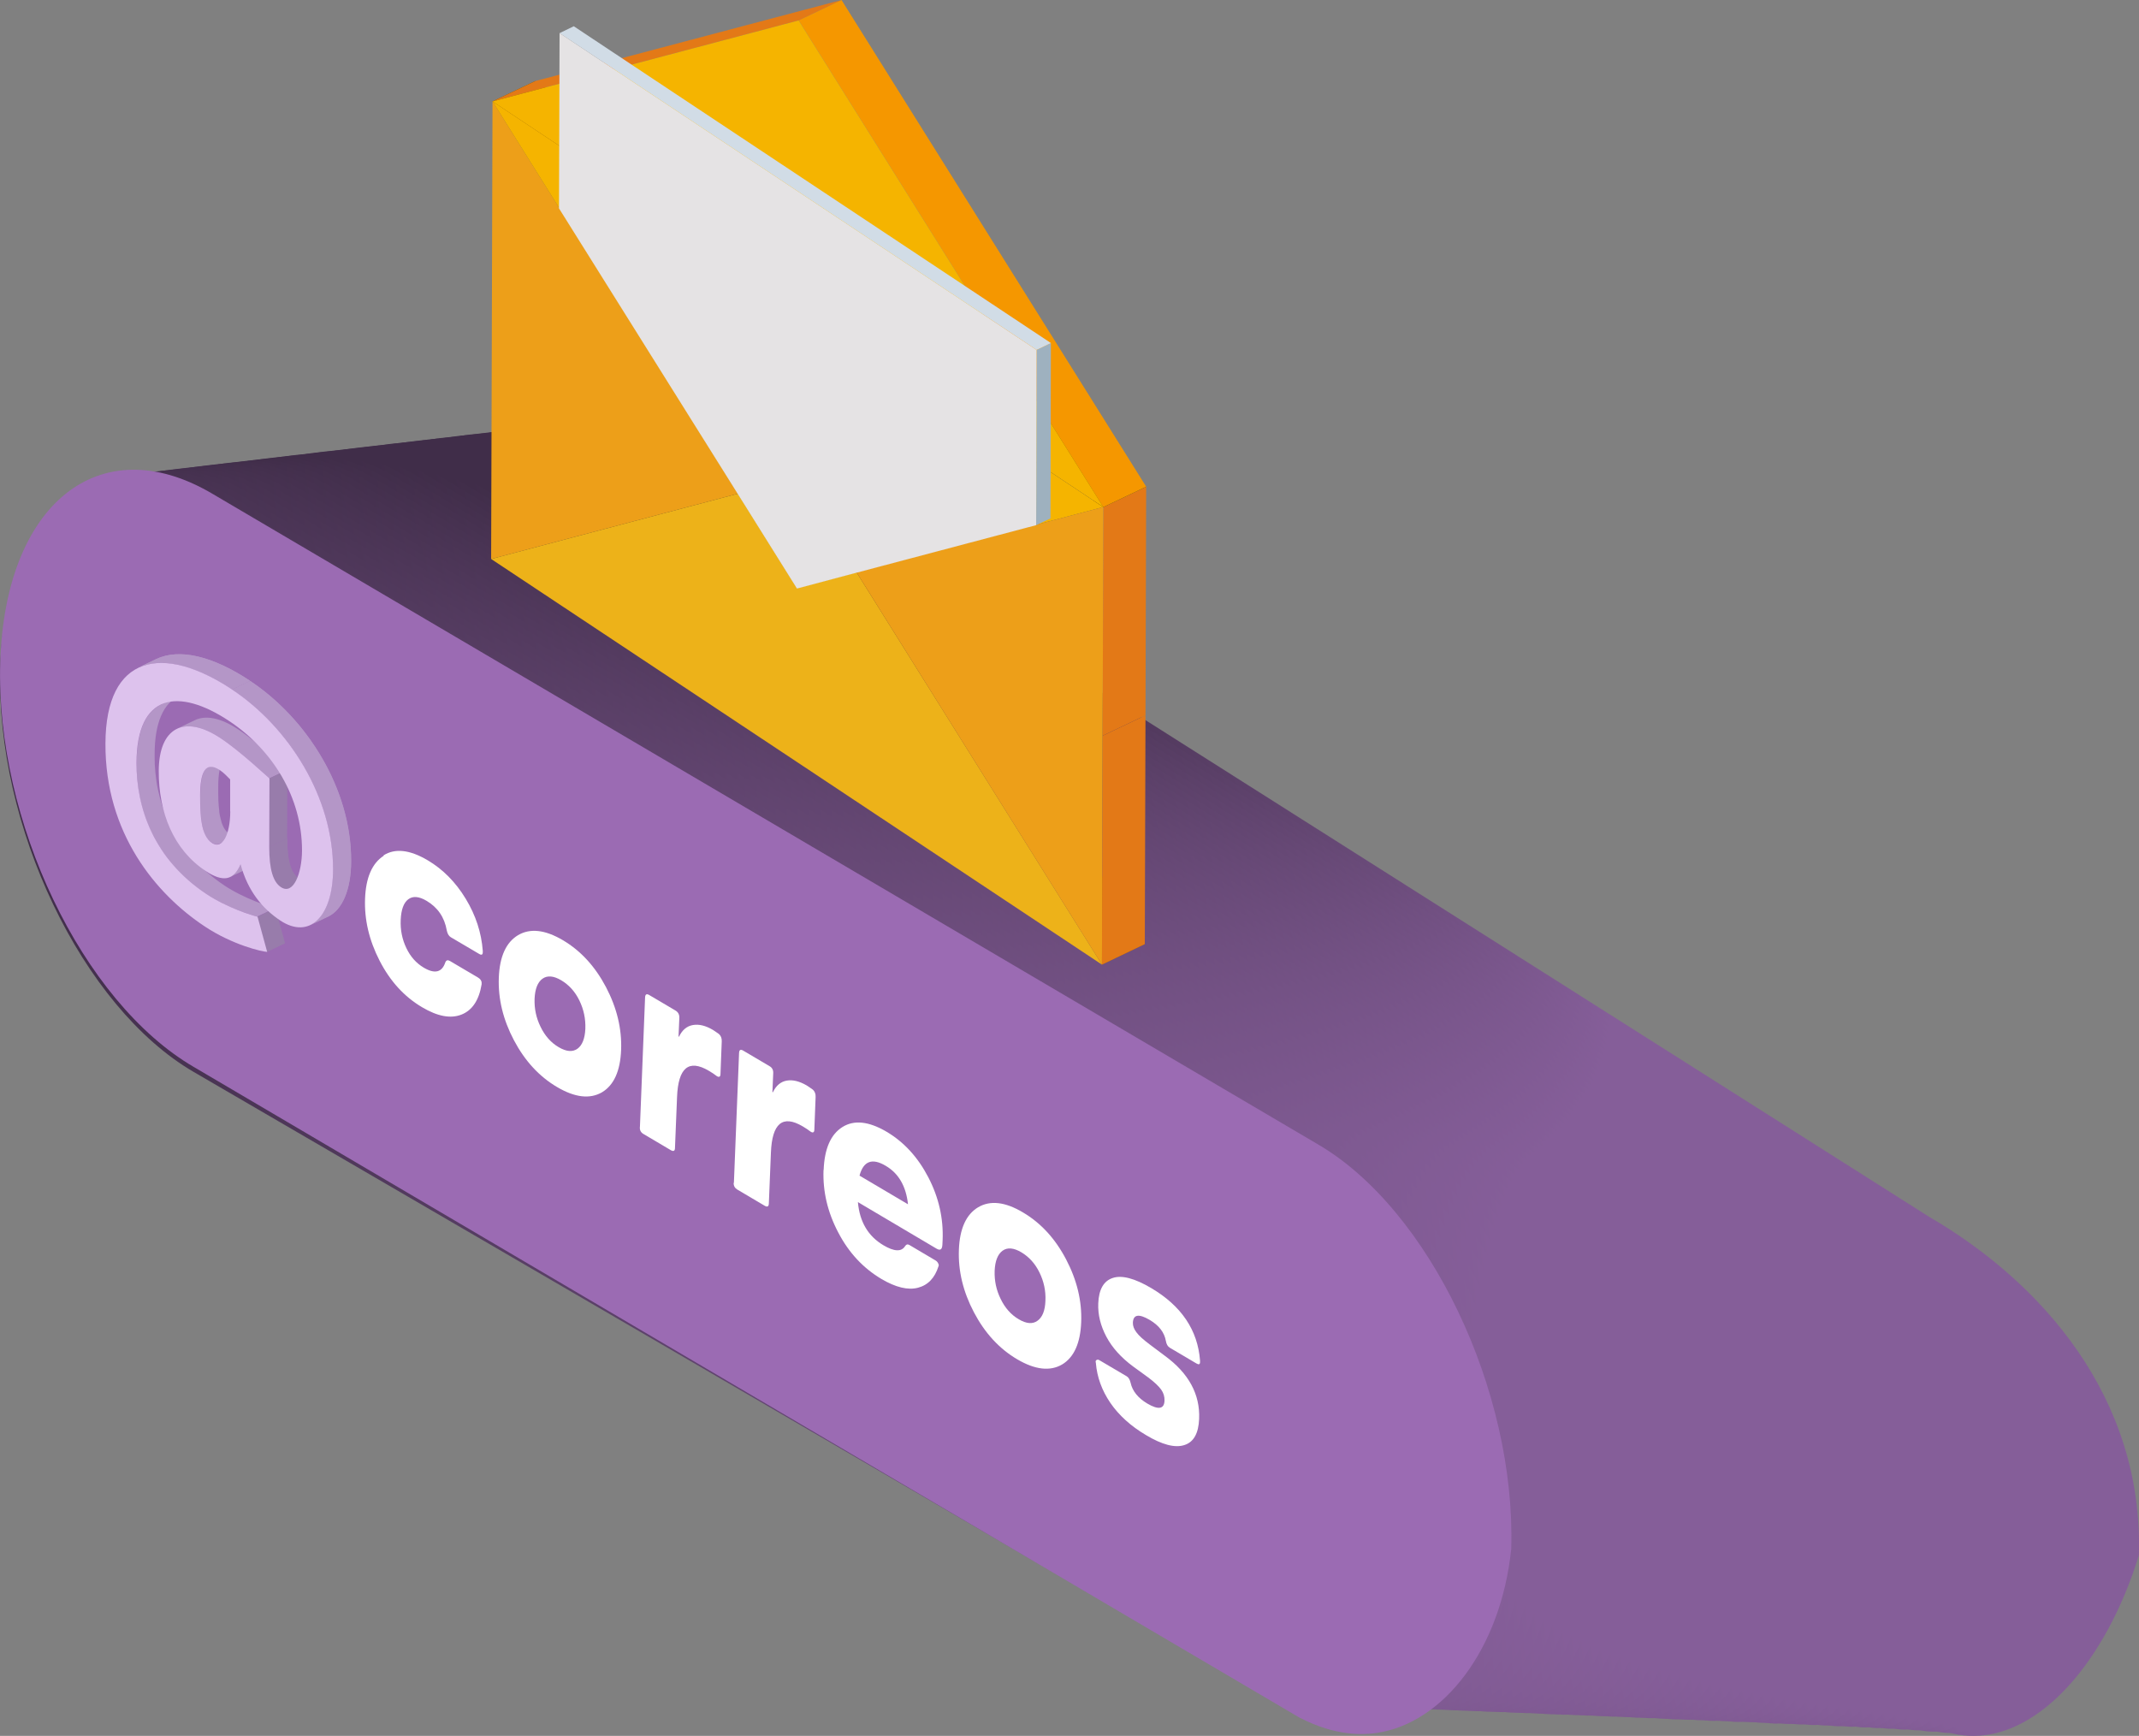 <?xml version="1.0" encoding="UTF-8"?><svg id="Capa_2" xmlns="http://www.w3.org/2000/svg" xmlns:xlink="http://www.w3.org/1999/xlink" viewBox="0 0 186.62 151.45"><rect x="0" y="0" width="186.62" height="151.45" fill="#808080" stroke="none"/><defs><style>.cls-1{fill:url(#linear-gradient-4);}.cls-1,.cls-2,.cls-3,.cls-4,.cls-5,.cls-6,.cls-7,.cls-8,.cls-9,.cls-10,.cls-11,.cls-12,.cls-13,.cls-14,.cls-15,.cls-16,.cls-17,.cls-18,.cls-19,.cls-20,.cls-21,.cls-22,.cls-23,.cls-24,.cls-25,.cls-26,.cls-27,.cls-28,.cls-29,.cls-30,.cls-31,.cls-32,.cls-33,.cls-34,.cls-35,.cls-36,.cls-37,.cls-38,.cls-39,.cls-40,.cls-41,.cls-42,.cls-43,.cls-44,.cls-45,.cls-46,.cls-47,.cls-48,.cls-49,.cls-50,.cls-51,.cls-52,.cls-53{fill-rule:evenodd;}.cls-2{fill:#9b6bb3;}.cls-54{fill:#987cab;}.cls-3{fill:url(#linear-gradient-12);}.cls-55{clip-path:url(#clippath-2);}.cls-55,.cls-56,.cls-57,.cls-58{fill:none;}.cls-59{fill:#fff;}.cls-60{fill:#b496c7;}.cls-4{fill:url(#linear-gradient-38);}.cls-5{fill:url(#linear-gradient-21);}.cls-61{fill:#836100;}.cls-6{fill:url(#linear-gradient-48);}.cls-7{fill:url(#linear-gradient-44);}.cls-8{fill:url(#linear-gradient-35);}.cls-9{fill:url(#linear-gradient-36);}.cls-10{fill:url(#linear-gradient-2);}.cls-62{fill:#d1dce6;}.cls-11{fill:url(#linear-gradient);}.cls-63{fill:#f59700;}.cls-12{fill:url(#linear-gradient-15);}.cls-13{fill:url(#linear-gradient-24);}.cls-14{fill:url(#linear-gradient-9);}.cls-64{fill:#ed9f19;}.cls-15{fill:url(#linear-gradient-25);}.cls-16{fill:url(#linear-gradient-34);}.cls-17{fill:url(#linear-gradient-40);}.cls-18{fill:url(#linear-gradient-6);}.cls-19{fill:url(#linear-gradient-16);}.cls-20{fill:url(#linear-gradient-29);}.cls-21{fill:url(#linear-gradient-39);}.cls-22{fill:url(#linear-gradient-26);}.cls-65{fill:#edb219;}.cls-23{fill:url(#linear-gradient-14);}.cls-66{fill:#ddc2ed;}.cls-24{fill:url(#linear-gradient-37);}.cls-25{fill:url(#linear-gradient-49);}.cls-26{fill:url(#linear-gradient-5);}.cls-27{fill:url(#linear-gradient-23);}.cls-28{fill:url(#linear-gradient-28);}.cls-29{fill:url(#linear-gradient-27);}.cls-56{isolation:isolate;}.cls-30{fill:url(#linear-gradient-10);}.cls-31{fill:url(#linear-gradient-18);}.cls-32{fill:url(#linear-gradient-41);}.cls-33{fill:url(#linear-gradient-32);}.cls-67{fill:#e5e3e4;}.cls-34{fill:url(#linear-gradient-11);}.cls-35{fill:url(#linear-gradient-51);}.cls-68{fill:#e37917;}.cls-36{fill:url(#linear-gradient-30);}.cls-37{fill:url(#linear-gradient-45);}.cls-38{fill:url(#linear-gradient-19);}.cls-69{fill:#774c0d;}.cls-39{fill:url(#linear-gradient-20);}.cls-40{fill:url(#linear-gradient-47);}.cls-70{fill:#935710;}.cls-41{fill:url(#linear-gradient-31);}.cls-57{clip-path:url(#clippath);}.cls-71{fill:#f5b400;}.cls-58{clip-path:url(#clippath-1);}.cls-42{fill:url(#linear-gradient-52);}.cls-43{fill:url(#linear-gradient-22);}.cls-72{fill:#935f10;}.cls-73{fill:#9eb1bf;}.cls-44{fill:url(#linear-gradient-50);}.cls-45{fill:url(#linear-gradient-13);}.cls-46{fill:url(#linear-gradient-7);}.cls-47{fill:url(#linear-gradient-8);}.cls-48{fill:url(#linear-gradient-46);}.cls-49{fill:url(#linear-gradient-3);}.cls-50{fill:url(#linear-gradient-43);}.cls-51{fill:url(#linear-gradient-33);}.cls-52{fill:url(#linear-gradient-17);}.cls-74{fill:#77460d;}.cls-53{fill:url(#linear-gradient-42);}</style><linearGradient id="linear-gradient" x1="110.66" y1="92.48" x2="148.57" y2="61.94" gradientTransform="translate(26.2 -19.45) rotate(17.22) scale(.75 .96) skewX(23.39)" gradientUnits="userSpaceOnUse"><stop offset="0" stop-color="#402d49"/><stop offset=".67" stop-color="#6d4d7d"/><stop offset="1" stop-color="#855e99"/></linearGradient><linearGradient id="linear-gradient-2" x1="108.14" y1="93.4" x2="148.3" y2="61.93" xlink:href="#linear-gradient"/><linearGradient id="linear-gradient-3" x1="105.59" y1="94.31" x2="148.04" y2="61.93" xlink:href="#linear-gradient"/><linearGradient id="linear-gradient-4" x1="103" y1="95.19" x2="147.8" y2="61.96" xlink:href="#linear-gradient"/><linearGradient id="linear-gradient-5" x1="100.37" y1="96.06" x2="147.57" y2="62.01" xlink:href="#linear-gradient"/><linearGradient id="linear-gradient-6" x1="97.71" y1="96.9" x2="147.35" y2="62.08" xlink:href="#linear-gradient"/><linearGradient id="linear-gradient-7" x1="95.01" y1="97.72" x2="147.14" y2="62.18" xlink:href="#linear-gradient"/><linearGradient id="linear-gradient-8" x1="92.28" y1="98.51" x2="146.95" y2="62.3" xlink:href="#linear-gradient"/><linearGradient id="linear-gradient-9" x1="89.52" y1="99.27" x2="146.76" y2="62.44" xlink:href="#linear-gradient"/><linearGradient id="linear-gradient-10" x1="86.73" y1="100" x2="146.58" y2="62.61" xlink:href="#linear-gradient"/><linearGradient id="linear-gradient-11" x1="83.98" y1="100.81" x2="146.47" y2="62.91" xlink:href="#linear-gradient"/><linearGradient id="linear-gradient-12" x1="81.21" y1="101.63" x2="146.39" y2="63.27" xlink:href="#linear-gradient"/><linearGradient id="linear-gradient-13" x1="78.41" y1="102.42" x2="146.31" y2="63.67" xlink:href="#linear-gradient"/><linearGradient id="linear-gradient-14" x1="75.59" y1="103.18" x2="146.24" y2="64.09" xlink:href="#linear-gradient"/><linearGradient id="linear-gradient-15" x1="72.74" y1="103.9" x2="146.17" y2="64.55" xlink:href="#linear-gradient"/><linearGradient id="linear-gradient-16" x1="69.86" y1="104.6" x2="146.1" y2="65.04" xlink:href="#linear-gradient"/><linearGradient id="linear-gradient-17" x1="66.95" y1="105.26" x2="146.03" y2="65.55" xlink:href="#linear-gradient"/><linearGradient id="linear-gradient-18" x1="64.02" y1="105.89" x2="145.95" y2="66.1" xlink:href="#linear-gradient"/><linearGradient id="linear-gradient-19" x1="61.07" y1="106.48" x2="145.88" y2="66.68" xlink:href="#linear-gradient"/><linearGradient id="linear-gradient-20" x1="58.09" y1="107.03" x2="145.8" y2="67.29" xlink:href="#linear-gradient"/><linearGradient id="linear-gradient-21" x1="55.1" y1="107.55" x2="145.72" y2="67.92" xlink:href="#linear-gradient"/><linearGradient id="linear-gradient-22" x1="52.08" y1="108.03" x2="145.64" y2="68.59" xlink:href="#linear-gradient"/><linearGradient id="linear-gradient-23" x1="49.05" y1="108.46" x2="145.55" y2="69.29" xlink:href="#linear-gradient"/><linearGradient id="linear-gradient-24" x1="46" y1="108.86" x2="145.45" y2="70.02" xlink:href="#linear-gradient"/><linearGradient id="linear-gradient-25" x1="42.94" y1="109.21" x2="145.34" y2="70.79" xlink:href="#linear-gradient"/><linearGradient id="linear-gradient-26" x1="39.86" y1="109.53" x2="145.23" y2="71.58" xlink:href="#linear-gradient"/><linearGradient id="linear-gradient-27" x1="36.77" y1="109.8" x2="145.11" y2="72.4" xlink:href="#linear-gradient"/><linearGradient id="linear-gradient-28" x1="33.68" y1="110.03" x2="144.98" y2="73.25" xlink:href="#linear-gradient"/><linearGradient id="linear-gradient-29" x1="30.57" y1="110.21" x2="144.83" y2="74.13" xlink:href="#linear-gradient"/><linearGradient id="linear-gradient-30" x1="27.46" y1="110.35" x2="144.68" y2="75.05" xlink:href="#linear-gradient"/><linearGradient id="linear-gradient-31" x1="24.34" y1="110.44" x2="144.51" y2="75.99" xlink:href="#linear-gradient"/><linearGradient id="linear-gradient-32" x1="21.21" y1="110.5" x2="144.33" y2="76.96" xlink:href="#linear-gradient"/><linearGradient id="linear-gradient-33" x1="18.09" y1="110.5" x2="144.14" y2="77.96" xlink:href="#linear-gradient"/><linearGradient id="linear-gradient-34" x1="14.97" y1="110.46" x2="143.93" y2="78.99" xlink:href="#linear-gradient"/><linearGradient id="linear-gradient-35" x1="11.84" y1="110.38" x2="143.7" y2="80.05" xlink:href="#linear-gradient"/><linearGradient id="linear-gradient-36" x1="8.72" y1="110.25" x2="143.46" y2="81.14" xlink:href="#linear-gradient"/><linearGradient id="linear-gradient-37" x1="5.6" y1="110.07" x2="143.2" y2="82.26" xlink:href="#linear-gradient"/><linearGradient id="linear-gradient-38" x1="2.49" y1="109.85" x2="142.93" y2="83.4" xlink:href="#linear-gradient"/><linearGradient id="linear-gradient-39" x1="-.61" y1="109.58" x2="142.63" y2="84.57" xlink:href="#linear-gradient"/><linearGradient id="linear-gradient-40" x1="-3.7" y1="109.27" x2="142.32" y2="85.77" xlink:href="#linear-gradient"/><linearGradient id="linear-gradient-41" x1="-6.79" y1="108.91" x2="141.98" y2="86.99" xlink:href="#linear-gradient"/><linearGradient id="linear-gradient-42" x1="-9.86" y1="108.51" x2="141.62" y2="88.25" xlink:href="#linear-gradient"/><linearGradient id="linear-gradient-43" x1="-12.91" y1="108.06" x2="141.25" y2="89.52" xlink:href="#linear-gradient"/><linearGradient id="linear-gradient-44" x1="-15.96" y1="107.57" x2="140.84" y2="90.83" xlink:href="#linear-gradient"/><linearGradient id="linear-gradient-45" x1="-18.98" y1="107.03" x2="140.42" y2="92.16" xlink:href="#linear-gradient"/><linearGradient id="linear-gradient-46" x1="-21.99" y1="106.46" x2="139.97" y2="93.51" xlink:href="#linear-gradient"/><linearGradient id="linear-gradient-47" x1="-24.97" y1="105.84" x2="139.5" y2="94.88" xlink:href="#linear-gradient"/><linearGradient id="linear-gradient-48" x1="-27.94" y1="105.17" x2="139" y2="96.28" xlink:href="#linear-gradient"/><linearGradient id="linear-gradient-49" x1="-30.88" y1="104.47" x2="138.48" y2="97.71" xlink:href="#linear-gradient"/><linearGradient id="linear-gradient-50" x1="-33.8" y1="103.72" x2="137.93" y2="99.15" xlink:href="#linear-gradient"/><linearGradient id="linear-gradient-51" x1="-36.69" y1="102.93" x2="137.35" y2="100.62" xlink:href="#linear-gradient"/><linearGradient id="linear-gradient-52" x1="-39.55" y1="102.11" x2="136.74" y2="102.11" xlink:href="#linear-gradient"/><clipPath id="clippath"><path class="cls-54" d="m26.81,76.74l-1.57.75c-.22.1-.47.09-.73-.09-.69-.46-1.03-1.54-1.02-3.5l1.57-.75c0,1.96.34,3.05,1.02,3.5.27.18.51.19.73.09Z"/></clipPath><clipPath id="clippath-1"><path class="cls-60" d="m12.06,58.25l1.57-.75c2.04-.97,4.97-.24,8.19,1.9l-1.57.75c-3.22-2.14-6.16-2.87-8.19-1.9Z"/></clipPath><clipPath id="clippath-2"><path class="cls-60" d="m28.65,79.96l-1.57.75c1.2-.57,1.98-2.32,1.99-4.84.02-6.35-3.9-12.45-8.81-15.71l1.57-.75c4.91,3.26,8.83,9.36,8.81,15.71,0,2.52-.79,4.27-1.99,4.84Z"/></clipPath></defs><g id="piso_1"><path class="cls-11" d="m168.2,150.46l-108.28-61.97c-9.75-5.67-17.31-21.49-16.9-35.31h0c.42-13.83,8.66-20.44,18.41-14.76l106.89,67.75c9.75,5.67,18.7,15.7,18.29,29.53-2.93,9.41-8.66,15.75-14.44,15.75-1.08,0-2.42-.22-3.96-.99Z"/><path class="cls-10" d="m167.02,150.39l-107.95-61.8c-9.75-5.67-17.31-21.49-16.9-35.31h0c.42-13.83,8.66-20.44,18.41-14.76l106.59,67.46c9.75,5.67,18.67,15.82,18.26,29.64-2.87,9.22-8.49,15.44-14.16,15.44-1.07.27-2.54.18-4.25-.68Z"/><path class="cls-49" d="m165.85,150.32l-107.61-61.62c-9.75-5.67-17.31-21.49-16.9-35.31h0c.42-13.83,8.66-20.44,18.41-14.76l106.28,67.18c9.75,5.67,18.65,15.93,18.23,29.76-2.81,9.04-8.32,15.13-13.88,15.13-1.05.54-2.67.59-4.53-.37Z"/><path class="cls-1" d="m164.67,150.24l-107.28-61.45c-9.75-5.67-17.31-21.49-16.9-35.31h0c.42-13.83,8.66-20.44,18.41-14.76l105.98,66.89c9.75,5.67,18.62,16.04,18.2,29.87-2.75,8.85-8.15,14.82-13.59,14.82-1.04.81-2.79.99-4.81-.06Z"/><path class="cls-26" d="m163.5,150.17l-106.95-61.28c-9.75-5.67-17.31-21.49-16.9-35.31h0c.42-13.83,8.66-20.44,18.41-14.76l105.67,66.61c9.75,5.67,18.59,16.16,18.18,29.98-2.7,8.67-7.98,14.51-13.31,14.52-1.03,1.08-2.91,1.4-5.1.25Z"/><path class="cls-18" d="m162.32,150.09l-106.62-61.11c-9.75-5.67-17.31-21.49-16.9-35.31h0c.42-13.83,8.66-20.44,18.41-14.76l105.37,66.32c9.75,5.67,18.57,16.27,18.15,30.1-2.64,8.49-7.81,14.21-13.03,14.21-1.02,1.36-3.03,1.8-5.38.56Z"/><path class="cls-46" d="m161.15,150.02l-106.28-60.93c-9.75-5.67-17.31-21.49-16.9-35.31h0c.42-13.83,8.66-20.44,18.41-14.76l105.06,66.03c9.75,5.67,18.54,16.38,18.12,30.21-2.58,8.3-7.64,13.9-12.74,13.9-1,1.63-3.16,2.21-5.66.86Z"/><path class="cls-47" d="m159.97,149.95l-105.95-60.76c-9.75-5.67-17.31-21.49-16.9-35.31h0c.42-13.83,8.66-20.44,18.41-14.76l104.76,65.75c9.75,5.67,18.51,16.5,18.09,30.32-2.52,8.12-7.47,13.59-12.46,13.59-.99,1.9-3.28,2.61-5.95,1.17Z"/><path class="cls-14" d="m158.79,149.87l-105.62-60.59c-9.75-5.67-17.31-21.49-16.9-35.31h0c.42-13.83,8.66-20.44,18.41-14.76l104.45,65.46c9.75,5.67,18.48,16.61,18.07,30.44-2.47,7.93-7.3,13.28-12.18,13.28-.98,2.17-3.4,3.02-6.23,1.48Z"/><path class="cls-30" d="m157.62,149.8l-105.29-60.41c-9.75-5.67-17.31-21.49-16.9-35.31h0c.42-13.83,8.66-20.44,18.41-14.76l104.14,65.18c9.75,5.67,18.46,16.72,18.04,30.55-2.41,7.75-7.13,12.97-11.89,12.97-.96,2.44-3.52,3.42-6.51,1.79Z"/><path class="cls-34" d="m156.44,149.72l-104.96-60.24c-9.75-5.67-17.31-21.49-16.9-35.31h0c.42-13.83,8.66-20.44,18.41-14.76l103.84,64.89c9.75,5.67,18.43,16.84,18.01,30.66-2.35,7.56-6.96,12.66-11.61,12.66-.95,2.71-3.64,3.83-6.8,2.1Z"/><path class="cls-3" d="m155.27,149.65l-104.62-60.07c-9.75-5.67-17.31-21.49-16.9-35.31h0c.42-13.83,8.66-20.44,18.41-14.76l103.53,64.6c9.75,5.67,18.4,16.95,17.99,30.78-2.29,7.38-6.79,12.35-11.33,12.35-.94,2.98-3.77,4.24-7.08,2.41Z"/><path class="cls-45" d="m154.09,149.58l-104.29-59.9c-9.75-5.67-17.31-21.49-16.9-35.31h0c.42-13.83,8.66-20.44,18.41-14.76l103.23,64.32c9.75,5.67,18.38,17.06,17.96,30.89-2.24,7.19-6.62,12.04-11.05,12.04-.92,3.25-3.89,4.64-7.36,2.72Z"/><path class="cls-23" d="m152.92,149.5l-103.96-59.72c-9.75-5.67-17.31-21.49-16.9-35.31h0c.42-13.83,8.66-20.44,18.41-14.76l102.92,64.03c9.75,5.67,18.35,17.18,17.93,31-2.18,7.01-6.45,11.73-10.76,11.74-.91,3.52-4.01,5.05-7.65,3.03Z"/><path class="cls-12" d="m151.74,149.43l-103.63-59.55c-9.75-5.67-17.31-21.49-16.9-35.31h0c.42-13.83,8.66-20.44,18.41-14.76l102.62,63.75c9.75,5.67,18.32,17.29,17.9,31.12-2.12,6.82-6.28,11.43-10.48,11.43-.9,3.8-4.13,5.45-7.93,3.34Z"/><path class="cls-19" d="m150.56,149.35l-103.29-59.38c-9.75-5.67-17.31-21.49-16.9-35.31h0c.42-13.83,8.66-20.44,18.41-14.76l102.31,63.46c9.75,5.67,18.29,17.4,17.88,31.23-2.07,6.64-6.11,11.12-10.2,11.12-.89,4.07-4.26,5.86-8.21,3.64Z"/><path class="cls-52" d="m149.39,149.28l-102.96-59.21c-9.75-5.67-17.31-21.49-16.9-35.31h0c.42-13.83,8.66-20.44,18.41-14.76l102.01,63.17c9.75,5.67,18.27,17.52,17.85,31.34-2.01,6.46-5.94,10.81-9.91,10.81-.87,4.34-4.38,6.26-8.5,3.95Z"/><path class="cls-31" d="m148.21,149.21l-102.63-59.03c-9.75-5.67-17.31-21.49-16.9-35.31h0c.42-13.83,8.66-20.44,18.41-14.76l101.7,62.89c9.75,5.67,18.24,17.63,17.82,31.46-1.95,6.27-5.77,10.5-9.63,10.5-.86,4.61-4.5,6.67-8.78,4.26Z"/><path class="cls-38" d="m147.04,149.13l-102.3-58.86c-9.75-5.67-17.31-21.49-16.9-35.31h0c.42-13.83,8.66-20.44,18.41-14.76l101.4,62.6c9.75,5.67,18.21,17.74,17.8,31.57-1.89,6.09-5.6,10.19-9.35,10.19-.85,4.88-4.62,7.07-9.06,4.57Z"/><path class="cls-39" d="m145.86,149.06l-101.96-58.69c-9.75-5.67-17.31-21.49-16.9-35.31h0c.42-13.83,8.66-20.44,18.41-14.76l101.09,62.32c9.75,5.67,18.19,17.86,17.77,31.69-1.84,5.9-5.43,9.88-9.06,9.88-.83,5.15-4.74,7.48-9.34,4.88Z"/><path class="cls-5" d="m144.69,148.98l-101.63-58.51c-9.75-5.67-17.31-21.49-16.9-35.31h0c.42-13.83,8.66-20.44,18.41-14.76l100.79,62.03c9.75,5.67,18.16,17.97,17.74,31.8-1.78,5.72-5.26,9.57-8.78,9.57-.82,5.42-4.87,7.88-9.63,5.19Z"/><path class="cls-43" d="m143.51,148.91l-101.3-58.34c-9.75-5.67-17.31-21.49-16.9-35.31h0c.42-13.83,8.66-20.44,18.41-14.76l100.48,61.74c9.75,5.67,18.13,18.08,17.71,31.91-1.72,5.53-5.09,9.26-8.5,9.27-.81,5.69-4.99,8.29-9.91,5.5Z"/><path class="cls-27" d="m142.33,148.84l-100.97-58.17c-9.75-5.67-17.31-21.49-16.9-35.31h0c.42-13.83,8.66-20.44,18.41-14.76l100.18,61.46c9.75,5.67,18.1,18.2,17.69,32.03-1.66,5.35-4.92,8.96-8.21,8.96-.79,5.97-5.11,8.69-10.19,5.81Z"/><path class="cls-13" d="m141.16,148.76l-100.63-58c-9.75-5.67-17.31-21.49-16.9-35.31h0c.42-13.83,8.66-20.44,18.41-14.76l99.87,61.17c9.75,5.67,18.08,18.31,17.66,32.14-1.61,5.16-4.75,8.65-7.93,8.65-.78,6.24-5.23,9.1-10.48,6.11Z"/><path class="cls-15" d="m139.98,148.69l-100.3-57.82c-9.75-5.67-17.31-21.49-16.9-35.31h0c.42-13.83,8.66-20.44,18.41-14.76l99.57,60.88c9.75,5.67,18.05,18.42,17.63,32.25-1.55,4.98-4.58,8.34-7.65,8.34-.77,6.51-5.36,9.5-10.76,6.42Z"/><path class="cls-22" d="m138.81,148.61l-99.97-57.65c-9.75-5.67-17.31-21.49-16.9-35.31h0c.42-13.83,8.66-20.44,18.41-14.76l99.26,60.6c9.75,5.67,18.02,18.54,17.6,32.37-1.49,4.8-4.41,8.03-7.36,8.03-.76,6.78-5.48,9.91-11.04,6.73Z"/><path class="cls-29" d="m137.63,148.54l-99.64-57.48c-9.75-5.67-17.31-21.49-16.9-35.31h0c.42-13.83,8.66-20.44,18.41-14.76l98.96,60.31c9.75,5.67,17.99,18.65,17.58,32.48-1.43,4.61-4.24,7.72-7.08,7.72-.74,7.05-5.6,10.31-11.33,7.04Z"/><path class="cls-28" d="m136.46,148.47l-99.3-57.31c-9.75-5.67-17.31-21.49-16.9-35.31h0c.42-13.83,8.66-20.44,18.41-14.76l98.65,60.03c9.75,5.67,17.97,18.76,17.55,32.59-1.38,4.43-4.07,7.41-6.8,7.41-.73,7.32-5.72,10.72-11.61,7.35Z"/><path class="cls-20" d="m135.28,148.39l-98.97-57.13c-9.75-5.67-17.31-21.49-16.9-35.31h0c.42-13.83,8.66-20.44,18.41-14.76l98.35,59.74c9.75,5.67,17.94,18.88,17.52,32.71-1.32,4.24-3.9,7.1-6.51,7.1-.72,7.59-5.85,11.12-11.89,7.66Z"/><path class="cls-36" d="m134.1,148.32l-98.64-56.96c-9.75-5.67-17.31-21.49-16.9-35.31h0c.42-13.83,8.66-20.44,18.41-14.76l98.04,59.45c9.75,5.67,17.91,18.99,17.5,32.82-1.26,4.06-3.73,6.79-6.23,6.79-.7,7.86-5.97,11.53-12.18,7.97Z"/><path class="cls-41" d="m132.93,148.24l-98.31-56.79c-9.75-5.67-17.31-21.49-16.9-35.31h0c.42-13.83,8.66-20.44,18.41-14.76l97.74,59.17c9.75,5.67,17.89,19.1,17.47,32.93-1.2,3.87-3.57,6.48-5.95,6.49-.69,8.13-6.09,11.93-12.46,8.28Z"/><path class="cls-33" d="m131.75,148.17l-97.97-56.62c-9.75-5.67-17.31-21.49-16.9-35.31h0c.42-13.83,8.66-20.44,18.41-14.76l97.43,58.88c9.75,5.67,17.86,19.22,17.44,33.05-1.15,3.69-3.4,6.18-5.66,6.18-.68,8.41-6.21,12.34-12.74,8.59Z"/><path class="cls-51" d="m130.58,148.1l-97.64-56.44c-9.75-5.67-17.31-21.49-16.9-35.31h0c.42-13.83,8.66-20.44,18.41-14.76l97.12,58.6c9.75,5.67,17.83,19.33,17.41,33.16-1.09,3.5-3.23,5.87-5.38,5.87-.66,8.68-6.33,12.74-13.03,8.89Z"/><path class="cls-16" d="m129.4,148.02l-97.31-56.27c-9.75-5.67-17.31-21.49-16.9-35.31h0c.42-13.83,8.66-20.44,18.41-14.76l96.82,58.31c9.75,5.67,17.8,19.44,17.39,33.27-1.03,3.32-3.06,5.56-5.1,5.56-.65,8.95-6.46,13.15-13.31,9.2Z"/><path class="cls-8" d="m128.23,147.95L31.25,91.85c-9.75-5.67-17.31-21.49-16.9-35.31h0c.42-13.83,8.66-20.44,18.41-14.76l96.51,58.02c9.75,5.67,17.78,19.56,17.36,33.39-.98,3.14-2.89,5.25-4.81,5.25-.64,9.22-6.58,13.55-13.59,9.51Z"/><path class="cls-9" d="m127.05,147.87L30.41,91.95c-9.75-5.67-17.31-21.49-16.9-35.31h0c.42-13.83,8.66-20.44,18.41-14.76l96.21,57.74c9.75,5.67,17.75,19.67,17.33,33.5-.92,2.95-2.72,4.94-4.53,4.94-.63,9.49-6.7,13.96-13.88,9.82Z"/><path class="cls-24" d="m125.87,147.8L29.56,92.05c-9.75-5.67-17.31-21.49-16.9-35.31h0c.42-13.83,8.66-20.44,18.41-14.76l95.9,57.45c9.75,5.67,17.72,19.78,17.31,33.61-.86,2.77-2.55,4.63-4.25,4.63-.61,9.76-6.82,14.36-14.16,10.13Z"/><path class="cls-4" d="m124.7,147.73L28.72,92.15c-9.75-5.67-17.31-21.49-16.9-35.31h0c.42-13.83,8.66-20.44,18.41-14.76l95.6,57.17c9.75,5.67,17.7,19.9,17.28,33.73-.8,2.58-2.38,4.32-3.96,4.32-.6,10.03-6.95,14.77-14.44,10.44Z"/><path class="cls-21" d="m123.52,147.65L27.88,92.25c-9.75-5.67-17.31-21.49-16.9-35.31h0c.42-13.83,8.66-20.44,18.41-14.76l95.29,56.88c9.75,5.67,17.67,20.01,17.25,33.84-.75,2.4-2.21,4.01-3.68,4.01-.59,10.3-7.07,15.17-14.73,10.75Z"/><path class="cls-17" d="m122.35,147.58L27.03,92.35c-9.75-5.67-17.31-21.49-16.9-35.31h0c.42-13.83,8.66-20.44,18.41-14.76l94.99,56.59c9.75,5.67,17.64,20.12,17.22,33.95-.69,2.21-2.04,3.71-3.4,3.71-.57,10.57-7.19,15.58-15.01,11.06Z"/><path class="cls-32" d="m121.17,147.5L26.19,92.44c-9.75-5.67-17.31-21.49-16.9-35.31h0c.42-13.83,8.66-20.44,18.41-14.76l94.68,56.31c9.75,5.67,17.61,20.24,17.2,34.07-.63,2.03-1.87,3.4-3.12,3.4-.56,10.85-7.31,15.98-15.29,11.36Z"/><path class="cls-53" d="m120,147.43L25.35,92.54c-9.75-5.67-17.31-21.49-16.9-35.31h0c.42-13.83,8.66-20.44,18.41-14.76l94.38,56.02c9.75,5.67,17.59,20.35,17.17,34.18-.57,1.84-1.7,3.09-2.83,3.09-.55,11.12-7.44,16.39-15.58,11.67Z"/><path class="cls-50" d="m118.82,147.36L24.5,92.64c-9.75-5.67-17.31-21.49-16.9-35.31h0c.42-13.83,8.66-20.44,18.41-14.76l94.07,55.74c9.75,5.67,17.56,20.46,17.14,34.29-.52,1.66-1.53,2.78-2.55,2.78-.53,11.39-7.56,16.79-15.86,11.98Z"/><path class="cls-7" d="m117.64,147.28L23.66,92.74c-9.75-5.67-17.31-21.49-16.9-35.31h0c.42-13.83,8.66-20.44,18.41-14.76l93.77,55.45c9.75,5.67,17.53,20.58,17.11,34.41-.46,1.48-1.36,2.47-2.27,2.47-.52,11.66-7.68,17.2-16.14,12.29Z"/><path class="cls-37" d="m116.47,147.21L22.82,92.84c-9.75-5.67-17.31-21.49-16.9-35.31h0c.42-13.83,8.66-20.44,18.41-14.76l93.46,55.16c9.75,5.67,17.5,20.69,17.09,34.52-.4,1.29-1.19,2.16-1.98,2.16-.51,11.93-7.8,17.6-16.42,12.6Z"/><path class="cls-48" d="m115.29,147.13L21.97,92.94c-9.75-5.67-17.31-21.49-16.9-35.31h0c.42-13.83,8.66-20.44,18.41-14.76l93.16,54.88c9.75,5.67,17.48,20.8,17.06,34.63-.34,1.11-1.02,1.85-1.7,1.85-.5,12.2-7.92,18.01-16.71,12.91Z"/><path class="cls-40" d="m114.12,147.06L21.13,93.04c-9.75-5.67-17.31-21.49-16.9-35.31h0c.42-13.83,8.66-20.44,18.41-14.76l92.85,54.59c9.75,5.67,17.45,20.92,17.03,34.75-.29.92-.85,1.54-1.42,1.54-.48,12.47-8.05,18.41-16.99,13.22Z"/><path class="cls-6" d="m112.94,146.99L20.29,93.14c-9.75-5.67-17.31-21.49-16.9-35.31h0c.42-13.83,8.66-20.44,18.41-14.76l92.55,54.31c9.75,5.67,17.42,21.03,17.01,34.86-.23.74-.68,1.24-1.13,1.24-.47,12.74-8.17,18.82-17.27,13.53Z"/><path class="cls-25" d="m111.77,146.91L19.44,93.23c-9.75-5.67-17.31-21.49-16.9-35.31h0c.42-13.83,8.66-20.44,18.41-14.76l92.24,54.02c9.75,5.67,17.4,21.14,16.98,34.97-.17.55-.51.93-.85.93-.46,13.01-8.29,19.22-17.56,13.84Z"/><path class="cls-44" d="m110.59,146.84L18.6,93.33C8.85,87.66,1.29,71.85,1.7,58.02h0c.42-13.83,8.66-20.44,18.41-14.76l91.94,53.73c9.75,5.67,17.37,21.26,16.95,35.09-.11.37-.34.62-.57.62-.44,13.29-8.41,19.63-17.84,14.14Z"/><path class="cls-35" d="m109.42,146.77L17.76,93.43C8.01,87.76.44,71.95.86,58.12h0c.42-13.83,8.66-20.44,18.41-14.76l91.63,53.45c9.75,5.67,17.34,21.37,16.92,35.2-.06.18-.17.31-.28.31-.43,13.56-8.54,20.03-18.12,14.45Z"/><path class="cls-42" d="m108.24,146.69L16.91,93.53C7.16,87.86-.4,72.04.02,58.22h0c.42-13.83,8.66-20.44,18.41-14.76l91.33,53.16c9.75,5.67,17.31,21.49,16.9,35.31h0c-.42,13.83-8.66,20.44-18.41,14.76Z"/><path class="cls-2" d="m113.43,149.89L16.91,93.09C7.16,87.41-.4,71.6.02,57.78H.02c.42-13.83,8.66-20.44,18.41-14.76l96.52,56.8c9.75,5.67,17.31,21.49,16.9,35.31-.9,8.76-5.91,15.2-11.72,16.06-1.2.18-3.6.29-6.68-1.3Z"/><g class="cls-56"><polygon class="cls-69" points="42.85 48.77 46.59 46.99 68.12 41.29 64.38 43.07 42.85 48.77"/><polygon class="cls-70" points="42.97 8.85 46.71 7.07 68.12 41.29 64.38 43.07 42.97 8.85"/><polygon class="cls-64" points="42.97 8.85 64.38 43.07 42.85 48.77 42.91 28.81 42.97 8.85"/><polygon class="cls-72" points="64.38 43.07 68.12 41.29 73.28 49.53 69.54 51.31 64.38 43.07"/><polygon class="cls-69" points="69.54 51.31 73.28 49.53 78.47 48.15 74.73 49.93 69.54 51.31"/><polygon class="cls-72" points="74.73 49.93 78.47 48.15 99.88 82.37 96.14 84.16 74.73 49.93"/><polygon class="cls-65" points="74.73 49.93 96.14 84.16 69.5 66.46 42.85 48.77 64.38 43.07 69.54 51.31 74.73 49.93"/><polygon class="cls-61" points="42.97 8.85 46.71 7.07 73.35 24.76 69.61 26.54 42.97 8.85"/><polygon class="cls-68" points="96.2 64.19 99.94 62.41 99.88 82.37 96.14 84.16 96.2 64.19"/><polygon class="cls-68" points="42.97 8.85 46.71 7.07 73.42 0 69.68 1.78 42.97 8.85"/><polygon class="cls-68" points="96.26 44.24 100 42.46 99.94 62.41 96.2 64.19 96.26 44.24"/><polygon class="cls-74" points="74.73 49.93 78.47 48.15 100 42.46 96.26 44.24 74.73 49.93"/><polygon class="cls-71" points="96.26 44.24 74.73 49.93 69.54 51.31 64.38 43.07 42.97 8.85 69.61 26.54 96.26 44.24"/><polygon class="cls-64" points="74.73 49.93 96.26 44.24 96.2 64.19 96.14 84.16 74.73 49.93"/><polygon class="cls-61" points="69.61 26.54 73.35 24.76 100 42.46 96.26 44.24 69.61 26.54"/><polygon class="cls-63" points="69.68 1.78 73.42 0 100 42.46 96.26 44.24 69.68 1.78"/><polygon class="cls-71" points="69.68 1.78 96.26 44.24 69.61 26.54 42.97 8.85 69.68 1.78"/></g><g class="cls-56"><polygon class="cls-73" points="90.44 30.53 91.69 29.93 91.65 45.23 90.4 45.82 90.44 30.53"/><polygon class="cls-62" points="48.82 2.89 50.06 2.29 91.69 29.93 90.44 30.53 48.82 2.89"/><polygon class="cls-67" points="90.44 30.53 90.4 45.82 74.72 49.97 69.53 51.35 64.37 43.1 48.77 18.18 48.82 2.89 90.44 30.53"/></g><g class="cls-56"><path class="cls-60" d="m19.57,77.25c-.27-.18-.52-.36-.77-.55-.03-.02-.06-.04-.08-.06-.23-.18-.45-.36-.67-.55-.04-.03-.07-.06-.11-.09-.21-.18-.41-.37-.6-.56-.03-.03-.07-.07-.1-.1-.19-.19-.37-.39-.54-.58-.02-.03-.05-.06-.07-.09-.12-.14-.23-.28-.35-.43-.1-.12-.19-.25-.29-.37-.11-.16-.23-.31-.33-.47-.02-.03-.05-.07-.07-.1-.14-.21-.26-.42-.39-.64-.03-.05-.06-.1-.08-.15-.11-.19-.21-.38-.3-.58-.02-.03-.03-.06-.05-.09-.1-.22-.2-.44-.29-.66-.02-.05-.04-.11-.06-.16-.08-.2-.15-.4-.22-.6,0-.03-.02-.05-.03-.08-.07-.22-.14-.45-.2-.67-.02-.05-.03-.11-.04-.16-.05-.21-.1-.42-.15-.62,0-.02,0-.04-.01-.06-.05-.22-.09-.45-.12-.67,0-.06-.02-.11-.02-.17-.03-.21-.06-.43-.08-.64,0-.01,0-.02,0-.03-.02-.22-.04-.45-.05-.67,0-.05,0-.11,0-.16,0-.22-.02-.44-.01-.66,0-2.85.81-4.48,2.12-5.1l-1.57.75c-1.31.62-2.11,2.25-2.12,5.1,0,.22,0,.44.01.66,0,.05,0,.11,0,.16.01.22.03.44.05.67,0,.01,0,.02,0,.03.02.21.05.43.08.64,0,.05.02.11.02.16.04.22.07.45.12.67,0,.02,0,.04.01.06.04.21.09.42.15.62.01.05.03.11.04.16.06.22.13.45.2.67,0,.03.02.05.03.08.07.2.14.4.22.6.02.05.04.11.06.16.09.22.19.44.29.66.01.03.03.06.05.09.09.19.2.39.3.58.03.05.06.1.08.15.12.21.25.43.39.64.02.03.05.07.07.1.07.11.14.22.22.32.04.05.08.1.11.15.09.13.19.25.28.37.05.07.1.13.15.2.06.08.13.15.19.23.02.03.05.06.07.09.17.2.35.39.54.58.03.03.07.07.1.1.19.19.39.38.6.56.03.03.07.06.11.09.21.19.44.37.67.55.03.02.06.04.08.06.25.19.5.37.77.55,1.35.9,2.93,1.51,3.82,1.8.3.1.52.16.64.18l1.57-.75c-.46-.1-2.65-.78-4.46-1.98Z"/><path class="cls-60" d="m20.06,72.79c-.06-.04-.12-.09-.18-.14-.02-.02-.04-.04-.05-.05-.04-.04-.07-.07-.11-.11-.03-.03-.05-.07-.08-.1-.06-.09-.12-.18-.17-.29,0-.02-.02-.04-.02-.05-.05-.1-.09-.21-.13-.33,0,0,0-.02,0-.03-.04-.12-.07-.25-.1-.38,0-.03-.01-.05-.02-.08-.03-.13-.05-.27-.07-.41,0-.03,0-.05,0-.08-.02-.14-.03-.29-.05-.44,0,0,0-.01,0-.02-.01-.16-.02-.32-.03-.48,0-.03,0-.06,0-.09,0-.16,0-.32-.01-.48,0-.03,0-.06,0-.1,0-.17,0-.34,0-.51,0-1.12.15-1.96.52-2.31.05-.05.11-.09.17-.12h0s0,0,0,0l-1.57.75c-.49.24-.68,1.15-.69,2.43,0,.17,0,.34,0,.51,0,.03,0,.06,0,.1,0,.16,0,.32.01.48,0,.03,0,.06,0,.09,0,.16.02.32.03.48,0,0,0,.01,0,.02.01.15.03.3.05.44,0,.03,0,.05,0,.08.02.14.04.28.07.41,0,.03.01.05.02.08.03.13.06.26.1.38,0,0,0,.02,0,.03.04.12.08.22.13.33,0,.02.02.04.02.05.05.1.11.2.17.28,0,0,.01.02.02.03.01.02.03.04.04.05,0,0,.01.01.02.02.03.04.07.08.11.11.02.02.03.04.05.05.06.05.12.1.18.14.24.16.47.18.67.08l1.57-.75c-.2.1-.43.08-.67-.08Z"/><polygon class="cls-54" points="22.46 79.98 24.03 79.23 24.87 82.3 23.3 83.05 22.46 79.98"/><g class="cls-56"><path class="cls-60" d="m20.98,75.4l1.57-.75c-.23.57-.52.94-.89,1.11l-1.57.75c.37-.17.66-.55.89-1.11h0Z"/></g><g class="cls-56"><path class="cls-54" d="m26.81,76.74l-1.57.75c-.22.1-.47.09-.73-.09-.69-.46-1.03-1.54-1.02-3.5l1.57-.75c0,1.96.34,3.05,1.02,3.5.27.18.51.19.73.09Z"/><g class="cls-57"><path class="cls-54" d="m23.48,73.9l1.57-.75c0,1.54.2,2.54.62,3.11l-1.57.75c-.42-.58-.63-1.58-.62-3.11h0Z"/><path class="cls-54" d="m24.11,77.02l1.57-.75s.03.05.05.07l-1.57.75s-.04-.05-.05-.07h0Z"/><path class="cls-54" d="m24.16,77.08l1.57-.75c.1.13.22.23.34.32.27.18.51.19.73.09l-1.57.75c-.22.1-.47.09-.73-.09-.13-.08-.24-.19-.34-.32h0Z"/></g></g><g class="cls-56"><path class="cls-60" d="m15.44,63.58l1.57-.75c.94-.45,2.25-.21,3.79.82,1.78,1.18,4.11,3.4,4.27,3.51l-1.57.75c-.16-.11-2.49-2.33-4.27-3.51-1.54-1.02-2.85-1.26-3.79-.82h0Z"/></g><polygon class="cls-54" points="23.5 67.91 25.07 67.16 25.05 73.15 23.48 73.9 23.5 67.91"/><path class="cls-60" d="m12.06,58.25l1.57-.75c2.04-.97,4.97-.24,8.19,1.9l-1.57.75c-3.22-2.14-6.16-2.87-8.19-1.9Z"/><g class="cls-58"><path class="cls-60" d="m12.06,58.25l1.57-.75c2.04-.97,4.97-.24,8.19,1.9l-1.57.75c-3.22-2.14-6.16-2.87-8.19-1.9h0Z"/></g><g class="cls-56"><path class="cls-60" d="m28.65,79.96l-1.57.75c1.2-.57,1.98-2.32,1.99-4.84.02-6.35-3.9-12.45-8.81-15.71l1.57-.75c4.91,3.26,8.83,9.36,8.81,15.71,0,2.52-.79,4.27-1.99,4.84Z"/><g class="cls-55"><path class="cls-60" d="m20.25,60.16l1.57-.75c1.57,1.04,3.04,2.38,4.31,3.91l-1.57.75c-1.27-1.54-2.74-2.87-4.31-3.91h0Z"/><path class="cls-60" d="m24.56,64.07l1.57-.75c.34.42.67.85.99,1.29l-1.57.75c-.31-.44-.64-.88-.99-1.29h0Z"/><path class="cls-60" d="m25.54,65.36l1.57-.75c2.15,3.05,3.53,6.74,3.52,10.51,0,2.52-.79,4.27-1.99,4.84l-1.57.75c1.2-.57,1.98-2.32,1.99-4.84.01-3.77-1.37-7.46-3.52-10.51h0Z"/></g></g><path class="cls-66" d="m20.25,60.16c4.91,3.26,8.83,9.36,8.81,15.71-.01,4.08-2.05,6.14-4.61,4.44-1.53-1.02-2.83-2.55-3.46-4.91-.58,1.4-1.52,1.61-3.05.59-2.81-1.86-4.1-5.11-4.09-8.72.01-3.75,2.19-4.99,5.39-2.87,1.78,1.18,4.11,3.4,4.27,3.51l-.02,5.99c0,1.96.34,3.05,1.02,3.5,1.1.73,1.83-1.24,1.84-3.18.01-4.7-2.61-8.82-6.35-11.31-4.43-2.94-8.07-2.41-8.09,3.66-.01,3.93,1.51,8.38,6.1,11.43,1.81,1.2,4,1.88,4.46,1.98l.84,3.07c-.41-.01-3-.59-5.46-2.23-4.25-2.82-8.68-8.12-8.65-15.94.02-7.8,5.04-8.72,11.07-4.71Zm-.17,10.63v-2.79c-.17-.17-.56-.59-.9-.81-1.28-.85-1.72.26-1.72,2.2,0,1.83.08,3.52,1.04,4.16.89.59,1.58-.71,1.59-2.75h0Z"/></g><path class="cls-59" d="m33.46,74.63c1-.64,2.29-.5,3.86.43,1.33.79,2.43,1.9,3.31,3.35.88,1.45,1.37,2.96,1.49,4.54,0,.05,0,.09,0,.13,0,.22-.11.27-.31.15l-2.48-1.46c-.17-.1-.29-.3-.35-.59-.2-1.15-.79-2.01-1.77-2.59-.66-.39-1.19-.43-1.59-.13-.4.3-.62.9-.66,1.79s.13,1.71.49,2.46c.36.76.87,1.33,1.53,1.72.95.56,1.58.41,1.87-.46.08-.2.21-.24.4-.13l2.46,1.45c.21.13.32.29.31.49,0,.03,0,.07,0,.1-.23,1.39-.82,2.27-1.76,2.64-.94.37-2.08.16-3.43-.64-1.56-.92-2.79-2.27-3.71-4.06-.92-1.79-1.34-3.59-1.27-5.42.07-1.84.62-3.09,1.63-3.74Z"/><path class="cls-59" d="m43.52,85.29c.07-1.84.64-3.08,1.68-3.7,1.05-.62,2.35-.48,3.91.44s2.81,2.29,3.76,4.09c.95,1.81,1.39,3.63,1.32,5.48-.07,1.84-.63,3.08-1.67,3.7-1.06.61-2.36.46-3.92-.46-1.56-.92-2.81-2.28-3.76-4.08-.95-1.8-1.39-3.62-1.32-5.46Zm3.12,1.85c-.03.86.14,1.67.52,2.44.38.79.91,1.39,1.58,1.78.67.4,1.22.44,1.64.14s.65-.89.69-1.74c.03-.87-.14-1.69-.52-2.47s-.91-1.36-1.58-1.76c-.67-.4-1.22-.44-1.64-.14s-.65.89-.69,1.74Z"/><path class="cls-59" d="m55.83,98.36l.45-11.32c.01-.28.12-.36.34-.24l2.32,1.37c.23.14.34.35.33.63l-.07,1.63.04.02c.28-.59.69-.93,1.22-1.02.53-.09,1.1.05,1.73.42.12.07.3.2.54.37.17.15.25.37.24.63l-.11,2.84c0,.25-.11.32-.3.21-.01,0-.03-.02-.06-.04-.15-.12-.37-.27-.66-.44-1.75-1.03-2.67-.27-2.77,2.3l-.18,4.43c0,.27-.13.33-.36.2l-2.4-1.42c-.22-.13-.32-.33-.31-.59Z"/><path class="cls-59" d="m64.03,103.21l.45-11.32c.01-.29.12-.36.34-.24l2.32,1.37c.23.13.34.34.32.63l-.07,1.63.04.02c.28-.59.69-.93,1.21-1.02.53-.09,1.1.05,1.74.42.12.07.3.2.54.37.17.15.25.37.24.63l-.11,2.84c0,.25-.11.32-.3.21-.01,0-.03-.02-.06-.04-.15-.12-.37-.27-.66-.44-1.75-1.03-2.67-.27-2.77,2.3l-.18,4.43c-.01.27-.13.33-.36.2l-2.4-1.42c-.21-.13-.32-.32-.31-.59Z"/><path class="cls-59" d="m71.86,102.08c.07-1.86.62-3.11,1.64-3.75,1.02-.64,2.3-.5,3.85.41,1.52.9,2.73,2.22,3.64,3.97.91,1.75,1.33,3.58,1.25,5.49l-.02.4c-.02.42-.19.53-.51.34l-6.86-4.06c.15,1.72.89,2.97,2.22,3.76.94.56,1.57.59,1.89.09.1-.16.23-.2.38-.11l2.25,1.33c.11.06.19.14.24.23.05.09.08.16.07.21,0,.03,0,.06-.02.09-.32,1.01-.91,1.64-1.79,1.87-.87.23-1.94-.03-3.18-.76-1.6-.95-2.86-2.3-3.78-4.07-.93-1.77-1.35-3.58-1.28-5.44Zm3.13.49l4.23,2.5c-.17-1.58-.82-2.7-1.95-3.36-1.18-.7-1.94-.41-2.28.86Z"/><path class="cls-59" d="m83.66,109.03c.07-1.84.64-3.08,1.68-3.7,1.05-.62,2.35-.48,3.91.45,1.56.92,2.81,2.28,3.76,4.09s1.39,3.63,1.32,5.48c-.07,1.84-.63,3.08-1.67,3.7-1.05.61-2.36.46-3.92-.46-1.56-.92-2.81-2.28-3.76-4.08-.95-1.8-1.39-3.62-1.32-5.46Zm3.12,1.85c-.03.85.14,1.67.52,2.44.38.79.91,1.39,1.58,1.78.67.4,1.22.44,1.64.13.43-.31.66-.89.69-1.74.04-.87-.14-1.7-.52-2.47-.38-.78-.91-1.36-1.58-1.76-.67-.4-1.22-.44-1.64-.14-.42.31-.65.89-.69,1.74Z"/><path class="cls-59" d="m95.68,118.66c.06-.05.14-.05.25.02l2.36,1.39c.16.09.28.28.35.57.16.73.65,1.33,1.45,1.81.98.58,1.49.49,1.51-.26.01-.34-.08-.65-.29-.95-.21-.29-.58-.65-1.13-1.06l-1.32-.96c-1.04-.77-1.82-1.63-2.33-2.59-.51-.96-.75-1.93-.71-2.92.05-1.21.47-1.95,1.26-2.21.79-.27,1.92.03,3.36.88,2.64,1.56,4.06,3.67,4.26,6.33,0,.03,0,.08,0,.13,0,.2-.11.24-.31.12l-2.32-1.37c-.19-.11-.3-.31-.35-.59-.13-.75-.6-1.36-1.41-1.84-.95-.56-1.44-.48-1.47.24-.01.27.09.55.31.84.21.29.6.64,1.16,1.06l1.32.99c2.08,1.52,3.08,3.36,2.99,5.5-.05,1.27-.48,2.04-1.3,2.29-.81.26-1.93-.03-3.33-.87-1.34-.79-2.38-1.74-3.12-2.82-.74-1.09-1.16-2.25-1.26-3.48-.01-.04-.02-.08-.02-.11,0-.07.03-.12.09-.15Z"/></g></svg>